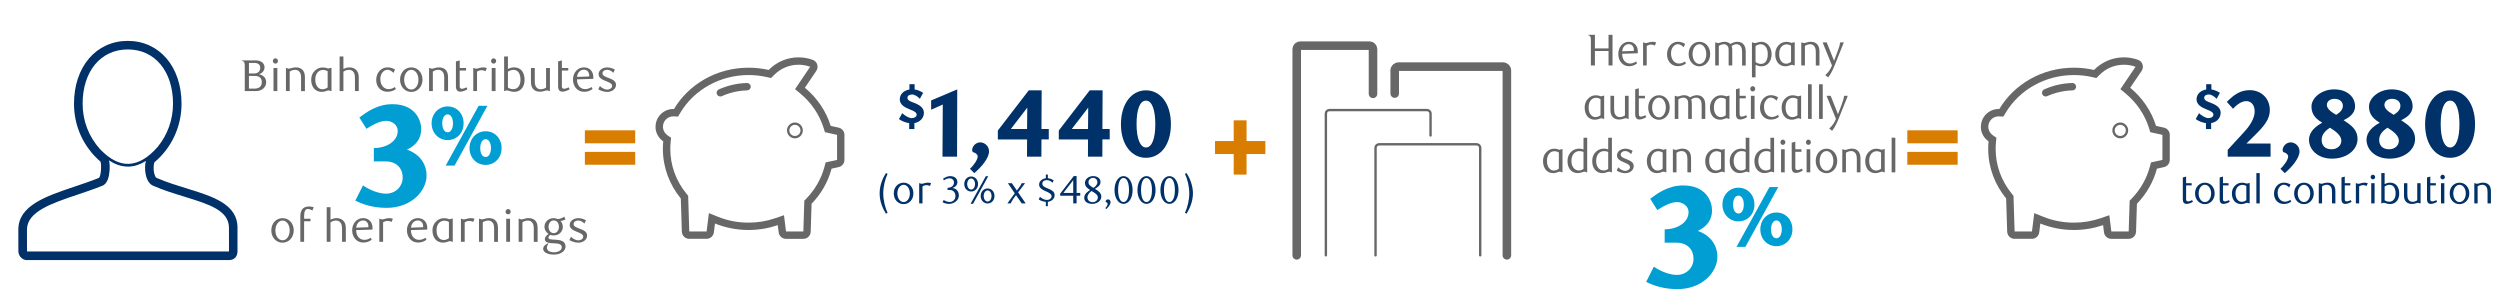 <?xml version="1.0" encoding="UTF-8"?>
<svg id="Layer_1" data-name="Layer 1" xmlns="http://www.w3.org/2000/svg" viewBox="0 0 1460 175">
  <defs>
    <style>
      .cls-1 {
        stroke-width: 5px;
      }

      .cls-1, .cls-2 {
        fill: none;
        stroke: #676767;
        stroke-linecap: round;
        stroke-linejoin: round;
      }

      .cls-3 {
        fill: #003168;
      }

      .cls-4 {
        fill: #009ed3;
      }

      .cls-2 {
        stroke-width: 1.4px;
      }

      .cls-5 {
        fill: #676767;
      }

      .cls-6 {
        fill: #d87d00;
      }
    </style>
  </defs>
  <path class="cls-6" d="M341.56,83.69v-7.58h29.4v7.58h-29.4ZM341.56,96.21v-7.51h29.4v7.51h-29.4Z"/>
  <path class="cls-6" d="M1113.87,83.69v-7.58h29.4v7.58h-29.4ZM1113.87,96.21v-7.51h29.4v7.51h-29.4Z"/>
  <path class="cls-6" d="M727.99,89.95v12.02h-7.51v-12.02h-10.91v-7.58h10.91v-12.09h7.51v12.09h10.98v7.58h-10.98Z"/>
  <g>
    <path class="cls-5" d="M149.42,35.28c3.51,0,5.07,2,5.07,4,0,1.74-1.17,3.51-3.25,4.06,2.55.62,4.21,2.08,4.21,4.73,0,1.27-.55,2.57-1.56,3.54-1.01.96-2.6,1.59-4.34,1.59h-6.6v-14.33c0-1.17,0-2.11-.47-2.7-.23-.34-.73-.62-1.17-.65v-.23h8.11ZM148.64,42.9c1.85,0,3.33-1.17,3.33-3.35,0-1.87-1.35-2.81-3.51-2.81h-3.07v6.16h3.25ZM148.69,51.74c2.76,0,4.21-1.4,4.21-3.9,0-2.24-1.59-3.48-3.8-3.48h-3.72v7.38h3.3Z"/>
    <path class="cls-5" d="M160.83,37.15c-.83,0-1.48-.7-1.48-1.53s.65-1.56,1.48-1.56,1.51.7,1.51,1.56-.65,1.53-1.51,1.53ZM161.97,53.2h-2.24v-13.49h2.24v13.49Z"/>
    <path class="cls-5" d="M175.83,53.2v-7.54c0-1.48-.18-2.57-.65-3.33-.6-1.04-1.64-1.56-2.78-1.56-1.3,0-2.29.44-3.2,1.01v11.41h-2.21v-13.49h.34c.62.29.96.39,1.38.39,1.14,0,2.08-.75,4-.75,2.08,0,3.54.7,4.42,2,.7,1.07.94,2.34.94,3.93v7.93h-2.24Z"/>
    <path class="cls-5" d="M193.59,53.2h-.36c-.44-.26-.83-.39-1.27-.39-1.07,0-2.08.86-3.98.86-2.08,0-3.69-.83-4.73-2.13-1.01-1.3-1.51-3.04-1.51-4.89,0-2.78,1.17-4.68,2.83-5.95,1.14-.88,2.52-1.3,3.9-1.3,1.25,0,2.5.34,3.2.6l1.92-.44v13.65ZM188.7,40.84c-2.37,0-4.58,1.79-4.58,5.62,0,2.21.62,3.87,1.87,4.86.62.52,1.46.81,2.37.81,1.33,0,2.52-.7,2.99-1.09v-9.44c-.62-.39-1.61-.75-2.65-.75Z"/>
    <path class="cls-5" d="M207.29,53.2v-7.54c0-1.48-.21-2.57-.65-3.33-.62-1.04-1.64-1.56-2.81-1.56-1.27,0-2.31.44-3.28,1.09v11.34h-2.21v-20.23h2.21v7.28c.91-.42,2.16-.91,3.61-.91,1.98,0,3.56.86,4.47,2.26.62.99.88,2.26.88,3.74v7.85h-2.24Z"/>
    <path class="cls-5" d="M226.25,53.59c-3.8,0-6.55-2.78-6.55-6.89s2.81-7.36,6.55-7.36c1.77,0,3.09.47,4.45,1.25l-.91,1.98c-.68-.78-2.03-1.82-3.56-1.82-2.05,0-4.11,2.18-4.11,5.28,0,3.87,2.24,6.03,4.81,6.03.96,0,2.26-.26,3.69-1.22l.6,1.14c-1.04.75-2.47,1.61-4.97,1.61Z"/>
    <path class="cls-5" d="M240.21,53.69c-3.67,0-6.58-2.96-6.58-7.18s2.91-7.15,6.58-7.15,6.53,2.99,6.53,7.15-2.91,7.18-6.53,7.18ZM240.21,40.77c-2.39,0-4.19,2.52-4.19,5.75s1.74,5.77,4.19,5.77,4.16-2.57,4.16-5.77-1.79-5.75-4.16-5.75Z"/>
    <path class="cls-5" d="M259.42,53.2v-7.54c0-1.48-.18-2.57-.65-3.33-.6-1.04-1.64-1.56-2.78-1.56-1.3,0-2.29.44-3.2,1.01v11.41h-2.21v-13.49h.34c.62.29.96.39,1.38.39,1.14,0,2.08-.75,4-.75,2.08,0,3.54.7,4.42,2,.7,1.07.94,2.34.94,3.93v7.93h-2.24Z"/>
    <path class="cls-5" d="M268.83,53.53c-.75,0-1.46-.23-1.92-.78-.42-.49-.65-1.25-.65-2.26v-14.61l2.21-.6v4.42h3.72v1.48h-3.72v9.31c0,.99.52,1.35,1.3,1.35.83,0,2.13-.57,2.7-.83l.52,1.12c-1.09.7-2.81,1.4-4.16,1.4Z"/>
    <path class="cls-5" d="M283.55,41.55c-.86-.39-1.61-.57-2.31-.57-.88,0-1.69.26-2.65.81v11.41h-2.21v-13.49h.34c.52.29.96.39,1.38.39,1.07,0,2.26-.75,4.03-.75.65,0,1.35.1,2.18.36l-.75,1.85Z"/>
    <path class="cls-5" d="M288.25,37.15c-.83,0-1.48-.7-1.48-1.53s.65-1.56,1.48-1.56,1.51.7,1.51,1.56-.65,1.53-1.51,1.53ZM289.4,53.2h-2.24v-13.49h2.24v13.49Z"/>
    <path class="cls-5" d="M296.63,40.27c1.09-.55,2.44-.94,3.59-.94,2.05,0,3.72.78,4.78,2.31,1.04,1.51,1.35,3.3,1.35,4.97,0,1.85-.39,3.3-1.3,4.63-.99,1.43-2.6,2.39-4.84,2.39-2,0-3.09-.83-4.21-.83-.42,0-.81.1-1.25.39h-.34v-20.23h2.21v7.31ZM299.59,52.08c1.38,0,2.37-.49,3.07-1.3.94-1.09,1.3-2.55,1.3-4.16,0-3.77-1.51-5.82-4.11-5.82-1.14,0-2.29.49-3.22,1.04v9.28c.49.39,1.72.96,2.96.96Z"/>
    <path class="cls-5" d="M321.15,53.2h-.34c-.62-.29-.96-.39-1.38-.39-1.14,0-2.08.75-4,.75-2.08,0-3.54-.7-4.42-2-.73-1.07-.94-2.34-.94-3.93v-7.93h2.24v7.54c0,1.48.18,2.57.65,3.33.6,1.04,1.64,1.56,2.78,1.56,1.3,0,2.29-.44,3.17-1.01v-11.41h2.24v13.49Z"/>
    <path class="cls-5" d="M328.5,53.53c-.75,0-1.46-.23-1.92-.78-.42-.49-.65-1.25-.65-2.26v-14.61l2.21-.6v4.42h3.72v1.48h-3.72v9.31c0,.99.52,1.35,1.3,1.35.83,0,2.13-.57,2.7-.83l.52,1.12c-1.09.7-2.81,1.4-4.16,1.4Z"/>
    <path class="cls-5" d="M336.95,46.33c0,3.54,2.05,5.72,4.84,5.72,1.2,0,2.47-.44,3.67-1.22l.6,1.14c-1.69,1.27-3.3,1.64-4.99,1.64-3.77,0-6.45-3.07-6.45-7.12s2.73-7.15,6.4-7.15c2.91,0,5.49,1.95,5.49,5.77,0,.26-.03.68-.05.94l-9.49.29ZM344.1,44.09c0-2.18-1.43-3.38-3.02-3.38-2.18,0-3.87,1.61-4.08,4.21l7.07-.26c.03-.21.03-.39.03-.57Z"/>
    <path class="cls-5" d="M358.17,42.56c-.88-.96-2.13-1.82-3.64-1.82s-2.68.91-2.68,2.08c0,1.38,1.64,2,3.43,2.65,2.11.83,4.47,1.69,4.47,4.03,0,2.63-2.52,4.19-5.17,4.19-1.82,0-3.9-.73-5.17-1.53l.91-1.92c.99.96,2.65,2.08,4.26,2.08s2.91-.96,2.91-2.13c0-1.4-1.74-2.08-3.59-2.81-2.08-.83-4.32-1.85-4.32-4.06,0-2.47,2.52-3.95,5.12-3.95,1.66,0,3.22.62,4.39,1.25l-.94,1.95Z"/>
    <path class="cls-4" d="M249.11,102.54c0,8.79-8.71,18.85-23.34,18.85-7.78,0-13.7-1.94-18.26-4.23l4.48-8.88c3.97,2.79,9.3,4.82,13.44,4.82,5.5,0,9.72-4.14,9.72-9.39,0-6-4.14-9.47-9.98-9.47h-6.85v-7.78c7.27,0,13.95-3.89,13.95-10.06,0-3.55-3.47-5.83-6.68-5.83-2.71,0-6.09,1.1-11.58,4.65l-4.14-6.6c4.31-3.21,10.48-7.78,19.28-7.78,13.44,0,16.83,9.47,16.83,14.54,0,5.66-3.13,9.55-8.29,12.01,6.26,2.11,11.41,7.36,11.41,15.13Z"/>
    <path class="cls-4" d="M261.43,81.82c-5.23,0-9.37-4.14-9.37-9.81s4.14-9.86,9.37-9.86,9.32,4.09,9.32,9.86-4.14,9.81-9.32,9.81ZM261.43,66.79c-1.82,0-3.16,2.02-3.16,5.23s1.33,5.23,3.16,5.23,3.11-2.02,3.11-5.23-1.33-5.23-3.11-5.23ZM265.47,96.71h-5.18l19.23-34.91h5.13l-19.18,34.91ZM283.62,96.32c-5.27,0-9.42-4.09-9.42-9.81s4.14-9.86,9.42-9.86,9.32,4.14,9.32,9.86-4.14,9.81-9.32,9.81ZM283.62,81.28c-1.82,0-3.16,2.02-3.16,5.23s1.28,5.18,3.16,5.18c1.77,0,3.11-2.02,3.11-5.18s-1.33-5.23-3.11-5.23Z"/>
    <path class="cls-5" d="M165.02,141.72c-3.67,0-6.58-2.96-6.58-7.18s2.91-7.15,6.58-7.15,6.53,2.99,6.53,7.15-2.91,7.18-6.53,7.18ZM165.02,128.8c-2.39,0-4.19,2.52-4.19,5.75s1.74,5.77,4.19,5.77,4.16-2.57,4.16-5.77-1.79-5.75-4.16-5.75Z"/>
    <path class="cls-5" d="M182.49,122.9c-1.07-.55-1.95-.86-2.68-.86-1.46,0-2.21,1.25-2.21,4.34v1.35h3.72v1.48h-3.72v12.01h-2.21v-14.48c0-1.59.13-2.83.73-3.9.96-1.72,2.6-2.26,4.34-2.26.94,0,1.98.18,2.73.42l-.7,1.9Z"/>
    <path class="cls-5" d="M199.75,141.23v-7.54c0-1.48-.21-2.57-.65-3.33-.62-1.04-1.64-1.56-2.81-1.56-1.27,0-2.31.44-3.28,1.09v11.34h-2.21v-20.23h2.21v7.28c.91-.42,2.16-.91,3.61-.91,1.98,0,3.56.86,4.47,2.26.62.99.88,2.26.88,3.74v7.85h-2.24Z"/>
    <path class="cls-5" d="M207.99,134.36c0,3.54,2.05,5.72,4.84,5.72,1.2,0,2.47-.44,3.67-1.22l.6,1.14c-1.69,1.27-3.3,1.64-4.99,1.64-3.77,0-6.45-3.07-6.45-7.12s2.73-7.15,6.4-7.15c2.91,0,5.49,1.95,5.49,5.77,0,.26-.03.68-.05.94l-9.49.29ZM215.14,132.13c0-2.18-1.43-3.38-3.02-3.38-2.18,0-3.87,1.61-4.08,4.21l7.07-.26c.03-.21.03-.39.03-.57Z"/>
    <path class="cls-5" d="M228.69,129.58c-.86-.39-1.61-.57-2.31-.57-.88,0-1.69.26-2.65.81v11.41h-2.21v-13.49h.34c.52.29.96.39,1.38.39,1.07,0,2.26-.75,4.03-.75.65,0,1.35.1,2.18.36l-.75,1.85Z"/>
    <path class="cls-5" d="M239.97,134.36c0,3.54,2.05,5.72,4.84,5.72,1.2,0,2.47-.44,3.67-1.22l.6,1.14c-1.69,1.27-3.3,1.64-4.99,1.64-3.77,0-6.45-3.07-6.45-7.12s2.73-7.15,6.4-7.15c2.91,0,5.49,1.95,5.49,5.77,0,.26-.03.68-.05.94l-9.49.29ZM247.12,132.13c0-2.18-1.43-3.38-3.02-3.38-2.18,0-3.87,1.61-4.08,4.21l7.07-.26c.03-.21.03-.39.03-.57Z"/>
    <path class="cls-5" d="M264.41,141.23h-.36c-.44-.26-.83-.39-1.27-.39-1.07,0-2.08.86-3.98.86-2.08,0-3.69-.83-4.73-2.13-1.01-1.3-1.51-3.04-1.51-4.89,0-2.78,1.17-4.68,2.83-5.95,1.14-.88,2.52-1.3,3.9-1.3,1.25,0,2.5.34,3.2.6l1.92-.44v13.65ZM259.52,128.88c-2.37,0-4.58,1.79-4.58,5.62,0,2.21.62,3.87,1.87,4.86.62.52,1.46.81,2.37.81,1.33,0,2.52-.7,2.99-1.09v-9.44c-.62-.39-1.61-.75-2.65-.75Z"/>
    <path class="cls-5" d="M276.35,129.58c-.86-.39-1.61-.57-2.31-.57-.88,0-1.69.26-2.65.81v11.41h-2.21v-13.49h.34c.52.29.96.39,1.38.39,1.07,0,2.26-.75,4.03-.75.65,0,1.35.1,2.18.36l-.75,1.85Z"/>
    <path class="cls-5" d="M288.57,141.23v-7.54c0-1.48-.18-2.57-.65-3.33-.6-1.04-1.64-1.56-2.78-1.56-1.3,0-2.29.44-3.2,1.01v11.41h-2.21v-13.49h.34c.62.29.96.39,1.38.39,1.14,0,2.08-.75,4-.75,2.08,0,3.54.7,4.42,2,.7,1.07.94,2.34.94,3.93v7.93h-2.24Z"/>
    <path class="cls-5" d="M296.73,125.18c-.83,0-1.48-.7-1.48-1.53s.65-1.56,1.48-1.56,1.51.7,1.51,1.56-.65,1.53-1.51,1.53ZM297.87,141.23h-2.24v-13.49h2.24v13.49Z"/>
    <path class="cls-5" d="M311.73,141.23v-7.54c0-1.48-.18-2.57-.65-3.33-.6-1.04-1.64-1.56-2.78-1.56-1.3,0-2.29.44-3.2,1.01v11.41h-2.21v-13.49h.34c.62.29.96.39,1.38.39,1.14,0,2.08-.75,4-.75,2.08,0,3.54.7,4.42,2,.7,1.07.94,2.34.94,3.93v7.93h-2.24Z"/>
    <path class="cls-5" d="M327.31,129.01c.62.62,1.38,1.82,1.38,3.46,0,2.78-2.24,5.04-5.36,5.04-.94,0-1.61-.26-1.95-.34-.78.55-1.09,1.07-1.09,1.53,0,.52.29.81.83.99.81.23,2.11.23,3.51.31,2.7.16,5.64.75,5.64,3.95,0,1.04-.47,2.11-1.38,2.94-1.35,1.22-3.3,1.79-5.28,1.79-4.11,0-6.4-1.51-6.4-3.38,0-1.22.99-2.44,2.78-3.22h.34c-.62.94-.94,1.79-.94,2.55,0,1.61,1.43,2.7,4.24,2.7,2.05,0,4.45-.99,4.45-2.91s-1.95-2.21-4.13-2.31c-1.61-.08-3.33-.08-4.52-.62-.86-.39-1.25-1.07-1.25-1.77,0-1.07.62-2,2.16-3.09-1.38-.99-2.37-2.39-2.37-4.16,0-2.81,2.24-5.07,5.36-5.07.75,0,1.66.18,2.37.55,1.77-.13,3.35-.99,3.82-1.46l.68,1.66c-.68.44-1.98.81-2.89.86ZM323.38,128.72c-1.85,0-3.04,1.72-3.04,3.72s1.2,3.72,3.04,3.72,3.04-1.69,3.04-3.72-1.17-3.72-3.04-3.72Z"/>
    <path class="cls-5" d="M341.29,130.59c-.88-.96-2.13-1.82-3.64-1.82s-2.68.91-2.68,2.08c0,1.38,1.64,2,3.43,2.65,2.11.83,4.47,1.69,4.47,4.03,0,2.63-2.52,4.19-5.17,4.19-1.82,0-3.9-.73-5.17-1.53l.91-1.92c.99.96,2.65,2.08,4.26,2.08s2.91-.96,2.91-2.13c0-1.4-1.74-2.08-3.59-2.81-2.08-.83-4.32-1.85-4.32-4.06,0-2.47,2.52-3.95,5.12-3.95,1.66,0,3.22.62,4.39,1.25l-.94,1.95Z"/>
  </g>
  <g>
    <path class="cls-5" d="M941.71,38.25h-2.32v-8.45h-7.96v8.45h-2.35v-14.33c0-1.17,0-2.11-.45-2.7-.22-.34-.7-.62-1.12-.65v-.23h3.92v7.93h7.96v-7.93h2.32v17.91Z"/>
    <path class="cls-5" d="M947.33,31.39c0,3.54,1.97,5.72,4.64,5.72,1.15,0,2.37-.44,3.52-1.22l.57,1.14c-1.62,1.27-3.17,1.64-4.79,1.64-3.62,0-6.19-3.07-6.19-7.12s2.62-7.15,6.14-7.15c2.8,0,5.27,1.95,5.27,5.77,0,.26-.03.68-.05.94l-9.11.29ZM954.19,29.15c0-2.18-1.37-3.38-2.9-3.38-2.1,0-3.72,1.61-3.92,4.21l6.79-.26c.03-.21.03-.39.03-.57Z"/>
    <path class="cls-5" d="M966.45,26.6c-.82-.39-1.55-.57-2.22-.57-.85,0-1.62.26-2.55.81v11.41h-2.12v-13.49h.32c.5.29.92.39,1.32.39,1.02,0,2.17-.75,3.87-.75.62,0,1.3.1,2.1.36l-.72,1.85Z"/>
    <path class="cls-5" d="M979.83,38.64c-3.64,0-6.29-2.78-6.29-6.89s2.7-7.36,6.29-7.36c1.7,0,2.97.47,4.27,1.25l-.87,1.98c-.65-.78-1.95-1.82-3.42-1.82-1.97,0-3.94,2.18-3.94,5.28,0,3.87,2.15,6.03,4.62,6.03.92,0,2.17-.26,3.54-1.22l.57,1.14c-1,.75-2.37,1.61-4.77,1.61Z"/>
    <path class="cls-5" d="M992.48,38.75c-3.52,0-6.32-2.96-6.32-7.18s2.79-7.15,6.32-7.15,6.27,2.99,6.27,7.15-2.8,7.18-6.27,7.18ZM992.48,25.82c-2.3,0-4.02,2.52-4.02,5.75s1.67,5.77,4.02,5.77,3.99-2.57,3.99-5.77-1.72-5.75-3.99-5.75Z"/>
    <path class="cls-5" d="M1017.39,38.25v-7.49c0-1.48-.15-2.57-.55-3.33-.55-1.04-1.62-1.61-2.62-1.61-1.05,0-2,.39-2.95,1.09.37.94.37,1.95.37,3.43v7.9h-2.12v-8.68c0-.91-.02-1.64-.3-2.18-.52-1.04-1.42-1.56-2.42-1.56-1.27,0-2.3.55-3.02,1.01v11.41h-2.1v-13.49h.32c.6.29.95.39,1.35.39,1.1,0,1.97-.75,3.82-.75,1.75,0,2.85.78,3.37,1.3,1.35-.83,2.75-1.3,4.12-1.3,1.65,0,3.17.65,4.09,2.26.55.96.75,2.24.75,3.72v7.88h-2.12Z"/>
    <path class="cls-5" d="M1023.46,24.76c.6.29,1.07.39,1.47.39,1.1,0,1.85-.75,3.69-.75s3.4.91,4.39,2.24c1.05,1.38,1.62,3.2,1.62,5.04,0,3.56-2,7.07-5.99,7.07-1.15,0-2.27-.36-3.39-.91v7.33h-2.12v-20.41h.32ZM1025.25,36.25c.75.52,1.85,1.07,3.14,1.07,2.5,0,3.99-2.05,3.99-5.82,0-3.07-1.45-5.67-4.19-5.67-1.3,0-2.47.7-2.95,1.09v9.33Z"/>
    <path class="cls-5" d="M1048.12,38.25h-.35c-.42-.26-.8-.39-1.22-.39-1.02,0-2,.86-3.82.86-2,0-3.54-.83-4.54-2.13-.97-1.3-1.45-3.04-1.45-4.89,0-2.78,1.12-4.68,2.72-5.95,1.1-.88,2.42-1.3,3.74-1.3,1.2,0,2.4.34,3.07.6l1.85-.44v13.65ZM1043.42,25.9c-2.27,0-4.39,1.79-4.39,5.62,0,2.21.6,3.87,1.8,4.86.6.52,1.4.81,2.27.81,1.27,0,2.42-.7,2.87-1.09v-9.44c-.6-.39-1.55-.75-2.55-.75Z"/>
    <path class="cls-5" d="M1060.42,38.25v-7.54c0-1.48-.17-2.57-.62-3.33-.57-1.04-1.57-1.56-2.67-1.56-1.25,0-2.2.44-3.07,1.01v11.41h-2.12v-13.49h.32c.6.29.92.39,1.32.39,1.1,0,2-.75,3.84-.75,2,0,3.4.7,4.24,2,.67,1.07.9,2.34.9,3.93v7.93h-2.15Z"/>
    <path class="cls-5" d="M1071.4,38.25c-.77,1.9-1.9,4.58-3.74,6.94l-1.72-1.3c2.25-2.03,3.12-3.69,3.94-5.64l-5.47-13.49h2.4l4.27,10.76,2.22-5.88c.95-2.55,1.2-3.72,1.35-4.89h2.15l-5.39,13.49Z"/>
    <path class="cls-5" d="M936.83,69.45h-.35c-.42-.26-.8-.39-1.22-.39-1.02,0-2,.86-3.82.86-2,0-3.54-.83-4.54-2.13-.97-1.3-1.45-3.04-1.45-4.89,0-2.78,1.12-4.68,2.72-5.95,1.1-.88,2.42-1.3,3.74-1.3,1.2,0,2.4.34,3.07.6l1.85-.44v13.65ZM932.14,57.1c-2.27,0-4.39,1.79-4.39,5.62,0,2.21.6,3.87,1.8,4.86.6.52,1.4.81,2.27.81,1.27,0,2.42-.7,2.87-1.09v-9.44c-.6-.39-1.55-.75-2.55-.75Z"/>
    <path class="cls-5" d="M951.11,69.45h-.32c-.6-.29-.92-.39-1.32-.39-1.1,0-2,.75-3.84.75-2,0-3.4-.7-4.24-2-.7-1.07-.9-2.34-.9-3.93v-7.93h2.15v7.54c0,1.48.17,2.57.62,3.33.57,1.04,1.57,1.56,2.67,1.56,1.25,0,2.2-.44,3.05-1.01v-11.41h2.15v13.49Z"/>
    <path class="cls-5" d="M957.42,69.79c-.72,0-1.4-.23-1.85-.78-.4-.49-.62-1.25-.62-2.26v-14.61l2.12-.6v4.42h3.57v1.48h-3.57v9.31c0,.99.5,1.35,1.25,1.35.8,0,2.05-.57,2.6-.83l.5,1.12c-1.05.7-2.7,1.4-3.99,1.4Z"/>
    <path class="cls-5" d="M968.86,69.95c-3.52,0-6.32-2.96-6.32-7.18s2.79-7.15,6.32-7.15,6.27,2.99,6.27,7.15-2.8,7.18-6.27,7.18ZM968.86,57.02c-2.3,0-4.02,2.52-4.02,5.75s1.67,5.77,4.02,5.77,3.99-2.57,3.99-5.77-1.72-5.75-3.99-5.75Z"/>
    <path class="cls-5" d="M993.77,69.45v-7.49c0-1.48-.15-2.57-.55-3.33-.55-1.04-1.62-1.61-2.62-1.61-1.05,0-2,.39-2.95,1.09.37.94.37,1.95.37,3.43v7.9h-2.12v-8.68c0-.91-.02-1.64-.3-2.18-.52-1.04-1.42-1.56-2.42-1.56-1.27,0-2.3.55-3.02,1.01v11.41h-2.1v-13.49h.32c.6.29.95.39,1.35.39,1.1,0,1.97-.75,3.82-.75,1.75,0,2.85.78,3.37,1.3,1.35-.83,2.75-1.3,4.12-1.3,1.65,0,3.17.65,4.09,2.26.55.96.75,2.24.75,3.72v7.88h-2.12Z"/>
    <path class="cls-5" d="M1009.99,69.45h-.35c-.42-.26-.8-.39-1.22-.39-1.02,0-2,.86-3.82.86-2,0-3.54-.83-4.54-2.13-.97-1.3-1.45-3.04-1.45-4.89,0-2.78,1.12-4.68,2.72-5.95,1.1-.88,2.42-1.3,3.74-1.3,1.2,0,2.4.34,3.07.6l1.85-.44v13.65ZM1005.3,57.1c-2.27,0-4.39,1.79-4.39,5.62,0,2.21.6,3.87,1.8,4.86.6.52,1.4.81,2.27.81,1.27,0,2.42-.7,2.87-1.09v-9.44c-.6-.39-1.55-.75-2.55-.75Z"/>
    <path class="cls-5" d="M1016.28,69.79c-.72,0-1.4-.23-1.85-.78-.4-.49-.62-1.25-.62-2.26v-14.61l2.12-.6v4.42h3.57v1.48h-3.57v9.31c0,.99.5,1.35,1.25,1.35.8,0,2.05-.57,2.6-.83l.5,1.12c-1.05.7-2.7,1.4-3.99,1.4Z"/>
    <path class="cls-5" d="M1023.57,53.41c-.8,0-1.42-.7-1.42-1.53s.62-1.56,1.42-1.56,1.45.7,1.45,1.56-.62,1.53-1.45,1.53ZM1024.67,69.45h-2.15v-13.49h2.15v13.49Z"/>
    <path class="cls-5" d="M1034.13,69.84c-3.64,0-6.29-2.78-6.29-6.89s2.7-7.36,6.29-7.36c1.7,0,2.97.47,4.27,1.25l-.87,1.98c-.65-.78-1.95-1.82-3.42-1.82-1.97,0-3.94,2.18-3.94,5.28,0,3.87,2.15,6.03,4.62,6.03.92,0,2.17-.26,3.54-1.22l.57,1.14c-1,.75-2.37,1.61-4.77,1.61Z"/>
    <path class="cls-5" d="M1051.85,69.45h-.35c-.42-.26-.8-.39-1.22-.39-1.02,0-2,.86-3.82.86-2,0-3.54-.83-4.54-2.13-.97-1.3-1.45-3.04-1.45-4.89,0-2.78,1.12-4.68,2.72-5.95,1.1-.88,2.42-1.3,3.74-1.3,1.2,0,2.4.34,3.07.6l1.85-.44v13.65ZM1047.16,57.1c-2.27,0-4.39,1.79-4.39,5.62,0,2.21.6,3.87,1.8,4.86.6.52,1.4.81,2.27.81,1.27,0,2.42-.7,2.87-1.09v-9.44c-.6-.39-1.55-.75-2.55-.75Z"/>
    <path class="cls-5" d="M1058.04,69.45h-2.15v-20.23h2.15v20.23Z"/>
    <path class="cls-5" d="M1064.48,69.45h-2.15v-20.23h2.15v20.23Z"/>
    <path class="cls-5" d="M1073.71,69.45c-.77,1.9-1.9,4.58-3.74,6.94l-1.72-1.3c2.25-2.03,3.12-3.69,3.94-5.64l-5.47-13.49h2.4l4.27,10.76,2.22-5.88c.95-2.55,1.2-3.72,1.35-4.89h2.15l-5.39,13.49Z"/>
    <path class="cls-5" d="M912.51,100.65h-.35c-.42-.26-.8-.39-1.22-.39-1.02,0-2,.86-3.82.86-2,0-3.54-.83-4.54-2.13-.97-1.3-1.45-3.04-1.45-4.89,0-2.78,1.12-4.68,2.72-5.95,1.1-.88,2.42-1.3,3.74-1.3,1.2,0,2.4.34,3.07.6l1.85-.44v13.65ZM907.82,88.3c-2.27,0-4.39,1.79-4.39,5.62,0,2.21.6,3.87,1.8,4.86.6.52,1.4.81,2.27.81,1.27,0,2.42-.7,2.87-1.09v-9.44c-.6-.39-1.55-.75-2.55-.75Z"/>
    <path class="cls-5" d="M926.91,100.65h-.35c-.42-.29-.8-.39-1.17-.39-1.07,0-2.07.83-3.99.83-2.15,0-3.74-.96-4.72-2.39-.87-1.33-1.25-2.78-1.25-4.6,0-2.76,1.1-4.68,2.72-5.95,1.12-.88,2.6-1.35,3.97-1.35,1.25,0,2.1.29,2.65.49v-6.86h2.15v20.23ZM924.76,88.72c-.77-.31-1.55-.49-2.32-.49-2.52,0-4.72,1.85-4.72,5.85,0,2.65,1.37,5.49,4.42,5.49,1.2,0,2.17-.57,2.62-.96v-9.88Z"/>
    <path class="cls-5" d="M941.34,100.65h-.35c-.42-.29-.8-.39-1.17-.39-1.07,0-2.07.83-3.99.83-2.15,0-3.74-.96-4.72-2.39-.87-1.33-1.25-2.78-1.25-4.6,0-2.76,1.1-4.68,2.72-5.95,1.12-.88,2.6-1.35,3.97-1.35,1.25,0,2.1.29,2.65.49v-6.86h2.15v20.23ZM939.19,88.72c-.77-.31-1.55-.49-2.32-.49-2.52,0-4.72,1.85-4.72,5.85,0,2.65,1.37,5.49,4.42,5.49,1.2,0,2.17-.57,2.62-.96v-9.88Z"/>
    <path class="cls-5" d="M952.57,90.02c-.85-.96-2.05-1.82-3.49-1.82s-2.57.91-2.57,2.08c0,1.38,1.57,2,3.29,2.65,2.02.83,4.29,1.69,4.29,4.03,0,2.63-2.42,4.19-4.97,4.19-1.75,0-3.75-.73-4.97-1.53l.87-1.92c.95.96,2.55,2.08,4.09,2.08s2.8-.96,2.8-2.13c0-1.4-1.67-2.08-3.45-2.81-2-.83-4.14-1.85-4.14-4.06,0-2.47,2.42-3.95,4.92-3.95,1.6,0,3.1.62,4.22,1.25l-.9,1.95Z"/>
    <path class="cls-5" d="M973.14,100.65h-.35c-.42-.26-.8-.39-1.22-.39-1.02,0-2,.86-3.82.86-2,0-3.54-.83-4.54-2.13-.97-1.3-1.45-3.04-1.45-4.89,0-2.78,1.12-4.68,2.72-5.95,1.1-.88,2.42-1.3,3.74-1.3,1.2,0,2.4.34,3.07.6l1.85-.44v13.65ZM968.44,88.3c-2.27,0-4.39,1.79-4.39,5.62,0,2.21.6,3.87,1.8,4.86.6.52,1.4.81,2.27.81,1.27,0,2.42-.7,2.87-1.09v-9.44c-.6-.39-1.55-.75-2.55-.75Z"/>
    <path class="cls-5" d="M985.44,100.65v-7.54c0-1.48-.17-2.57-.62-3.33-.57-1.04-1.57-1.56-2.67-1.56-1.25,0-2.2.44-3.07,1.01v11.41h-2.12v-13.49h.32c.6.29.92.39,1.32.39,1.1,0,2-.75,3.84-.75,2,0,3.39.7,4.24,2,.67,1.07.9,2.34.9,3.93v7.93h-2.15Z"/>
    <path class="cls-5" d="M1007.23,100.65h-.35c-.42-.26-.8-.39-1.22-.39-1.02,0-2,.86-3.82.86-2,0-3.54-.83-4.54-2.13-.97-1.3-1.45-3.04-1.45-4.89,0-2.78,1.12-4.68,2.72-5.95,1.1-.88,2.42-1.3,3.74-1.3,1.2,0,2.4.34,3.07.6l1.85-.44v13.65ZM1002.54,88.3c-2.27,0-4.39,1.79-4.39,5.62,0,2.21.6,3.87,1.8,4.86.6.52,1.4.81,2.27.81,1.27,0,2.42-.7,2.87-1.09v-9.44c-.6-.39-1.55-.75-2.55-.75Z"/>
    <path class="cls-5" d="M1021.63,100.65h-.35c-.42-.29-.8-.39-1.17-.39-1.07,0-2.07.83-3.99.83-2.15,0-3.74-.96-4.72-2.39-.87-1.33-1.25-2.78-1.25-4.6,0-2.76,1.1-4.68,2.72-5.95,1.12-.88,2.6-1.35,3.97-1.35,1.25,0,2.1.29,2.65.49v-6.86h2.15v20.23ZM1019.49,88.72c-.77-.31-1.55-.49-2.32-.49-2.52,0-4.72,1.85-4.72,5.85,0,2.65,1.37,5.49,4.42,5.49,1.2,0,2.17-.57,2.62-.96v-9.88Z"/>
    <path class="cls-5" d="M1036.06,100.65h-.35c-.42-.29-.8-.39-1.17-.39-1.07,0-2.07.83-3.99.83-2.15,0-3.74-.96-4.72-2.39-.87-1.33-1.25-2.78-1.25-4.6,0-2.76,1.1-4.68,2.72-5.95,1.12-.88,2.6-1.35,3.97-1.35,1.25,0,2.1.29,2.65.49v-6.86h2.15v20.23ZM1033.92,88.72c-.77-.31-1.55-.49-2.32-.49-2.52,0-4.72,1.85-4.72,5.85,0,2.65,1.37,5.49,4.42,5.49,1.2,0,2.17-.57,2.62-.96v-9.88Z"/>
    <path class="cls-5" d="M1041.18,84.61c-.8,0-1.42-.7-1.42-1.53s.62-1.56,1.42-1.56,1.45.7,1.45,1.56-.62,1.53-1.45,1.53ZM1042.28,100.65h-2.15v-13.49h2.15v13.49Z"/>
    <path class="cls-5" d="M1048.82,100.99c-.72,0-1.4-.23-1.85-.78-.4-.49-.62-1.25-.62-2.26v-14.61l2.12-.6v4.42h3.57v1.48h-3.57v9.31c0,.99.5,1.35,1.25,1.35.8,0,2.05-.57,2.6-.83l.5,1.12c-1.05.7-2.7,1.4-3.99,1.4Z"/>
    <path class="cls-5" d="M1056.1,84.61c-.8,0-1.42-.7-1.42-1.53s.62-1.56,1.42-1.56,1.45.7,1.45,1.56-.62,1.53-1.45,1.53ZM1057.2,100.65h-2.15v-13.49h2.15v13.49Z"/>
    <path class="cls-5" d="M1066.69,101.15c-3.52,0-6.32-2.96-6.32-7.18s2.8-7.15,6.32-7.15,6.27,2.99,6.27,7.15-2.8,7.18-6.27,7.18ZM1066.69,88.22c-2.3,0-4.02,2.52-4.02,5.75s1.67,5.77,4.02,5.77,3.99-2.57,3.99-5.77-1.72-5.75-3.99-5.75Z"/>
    <path class="cls-5" d="M1084.38,100.65v-7.54c0-1.48-.17-2.57-.62-3.33-.57-1.04-1.57-1.56-2.67-1.56-1.25,0-2.2.44-3.07,1.01v11.41h-2.12v-13.49h.32c.6.29.92.39,1.32.39,1.1,0,2-.75,3.84-.75,2,0,3.39.7,4.24,2,.67,1.07.9,2.34.9,3.93v7.93h-2.15Z"/>
    <path class="cls-5" d="M1100.68,100.65h-.35c-.42-.26-.8-.39-1.22-.39-1.02,0-2,.86-3.82.86-2,0-3.54-.83-4.54-2.13-.97-1.3-1.45-3.04-1.45-4.89,0-2.78,1.12-4.68,2.72-5.95,1.1-.88,2.42-1.3,3.74-1.3,1.2,0,2.4.34,3.07.6l1.85-.44v13.65ZM1095.99,88.3c-2.27,0-4.39,1.79-4.39,5.62,0,2.21.6,3.87,1.8,4.86.6.52,1.4.81,2.27.81,1.27,0,2.42-.7,2.87-1.09v-9.44c-.6-.39-1.55-.75-2.55-.75Z"/>
    <path class="cls-5" d="M1106.87,100.65h-2.15v-20.23h2.15v20.23Z"/>
    <path class="cls-4" d="M1002.95,149.99c0,8.79-8.71,18.85-23.33,18.85-7.78,0-13.7-1.94-18.26-4.23l4.48-8.88c3.97,2.79,9.3,4.82,13.44,4.82,5.5,0,9.72-4.14,9.72-9.38,0-6-4.14-9.47-9.98-9.47h-6.85v-7.78c7.27,0,13.95-3.89,13.95-10.06,0-3.55-3.47-5.83-6.68-5.83-2.71,0-6.09,1.1-11.58,4.65l-4.14-6.6c4.31-3.21,10.48-7.78,19.28-7.78,13.44,0,16.83,9.47,16.83,14.54,0,5.66-3.13,9.55-8.29,12.01,6.26,2.11,11.41,7.36,11.41,15.13Z"/>
    <path class="cls-4" d="M1015.27,129.28c-5.23,0-9.37-4.14-9.37-9.81s4.14-9.86,9.37-9.86,9.32,4.09,9.32,9.86-4.14,9.81-9.32,9.81ZM1015.27,114.24c-1.82,0-3.16,2.02-3.16,5.23s1.33,5.23,3.16,5.23,3.11-2.02,3.11-5.23-1.33-5.23-3.11-5.23ZM1019.31,144.17h-5.18l19.23-34.91h5.13l-19.18,34.91ZM1037.45,143.77c-5.28,0-9.42-4.09-9.42-9.81s4.14-9.86,9.42-9.86,9.32,4.14,9.32,9.86-4.14,9.81-9.32,9.81ZM1037.45,128.74c-1.82,0-3.16,2.02-3.16,5.23s1.28,5.18,3.16,5.18c1.77,0,3.11-2.02,3.11-5.18s-1.33-5.23-3.11-5.23Z"/>
  </g>
  <g>
    <path class="cls-3" d="M537.19,57.72c-1.16-1.32-3.06-2.54-4.54-2.54-1.29,0-2.71.52-2.71,1.96,0,1.64,2.29,2.29,3.61,2.8,2.74,1.06,6.02,2.58,6.02,5.93s-2.67,5.54-5.57,6.02v3.48h-3.03v-3.45c-2-.29-4.32-1.16-5.99-2.38l1.93-3.45c1.29,1.26,3.74,2.9,5.54,2.9,1.71,0,2.87-.87,2.87-2.06,0-1.32-1.64-2.13-3.83-2.96-2.93-1.16-6.02-2.71-6.02-5.96s2.71-5.28,5.64-5.73v-3.09h3.03v3.06c1.84.23,3.61,1.1,4.99,1.96l-1.93,3.51Z"/>
    <path class="cls-3" d="M550.41,91.49l.17-30.45-6.8,3.04v-5.42l15.25-6.47-.11,39.29h-8.51Z"/>
    <path class="cls-3" d="M566.44,98.56c2.38-2.1,4.53-5.42,4.53-7.18,0-1.11-1.11-2.16-2.93-2.6l-.33-1.16c.22-2.65,2.43-4.48,4.81-4.48,2.21,0,5.08,1.93,5.08,5.25,0,3.98-4.53,9.28-8.62,12.71l-2.54-2.54Z"/>
    <path class="cls-3" d="M608.22,81.43c0,3.15-.05,6.96-.05,10.06h-8.4l.05-10.06h-17.08v-5.2l18.07-23.49h7.52l-.11,22.6h4.26v6.08h-4.26ZM599.93,62.86l-9.62,12.49h9.51l.11-12.49Z"/>
    <path class="cls-3" d="M643.81,81.43c0,3.15-.05,6.96-.05,10.06h-8.4l.05-10.06h-17.08v-5.2l18.07-23.49h7.52l-.11,22.6h4.26v6.08h-4.26ZM635.52,62.86l-9.62,12.49h9.51l.11-12.49Z"/>
    <path class="cls-3" d="M669.22,92.15c-8.23,0-14.59-7.46-14.59-19.56s6.25-19.84,14.59-19.84,14.59,7.52,14.59,19.79-6.25,19.62-14.59,19.62ZM669.28,58.77c-3.65,0-5.53,5.25-5.53,13.71s2.1,13.65,5.53,13.65,5.42-5.25,5.42-13.54-1.88-13.82-5.42-13.82Z"/>
    <path class="cls-3" d="M517.39,124.78c-1.59-2.57-3.69-6.76-3.69-11.85s2.09-9.37,3.69-11.83l.96.43c-1.46,3.03-2.53,7.46-2.53,11.4s1.09,8.33,2.53,11.4l-.96.46Z"/>
    <path class="cls-3" d="M527.72,119.22c-3.21,0-5.76-2.59-5.76-6.28s2.55-6.26,5.76-6.26,5.71,2.62,5.71,6.26-2.55,6.28-5.71,6.28ZM527.72,107.92c-2.09,0-3.66,2.21-3.66,5.03s1.52,5.05,3.66,5.05,3.64-2.25,3.64-5.05-1.57-5.03-3.64-5.03Z"/>
    <path class="cls-3" d="M543.08,108.6c-.75-.34-1.41-.5-2.02-.5-.77,0-1.48.23-2.32.71v9.99h-1.93v-11.81h.3c.46.25.84.34,1.21.34.93,0,1.98-.66,3.53-.66.57,0,1.18.09,1.91.32l-.66,1.62Z"/>
    <path class="cls-3" d="M559.99,114.13c0,2.78-2.75,4.94-5.76,4.94-1.14,0-2.37-.2-3.78-.98l.68-1.3c1.11.77,2.3,1.16,3.55,1.16,1.71,0,3.3-1.37,3.3-3.41,0-2.37-1.48-3.59-3.39-3.59h-1.21v-1.27c2.18-.07,3.73-1.14,3.73-3.16,0-1.39-1.14-2.37-2.53-2.37-1.21,0-2.18.39-3.32,1.16l-.55-.86c1.34-.98,2.75-1.59,4.25-1.59,2.48,0,4.16,1.43,4.16,3.48,0,1.84-1.27,2.89-2.89,3.48,2.23.18,3.73,1.98,3.73,4.32Z"/>
    <path class="cls-3" d="M567.15,111.85c-2.23,0-4.03-1.82-4.03-4.39s1.8-4.39,4.03-4.39,4.03,1.82,4.03,4.39-1.82,4.39-4.03,4.39ZM567.15,104.23c-1.3,0-2.3,1.43-2.3,3.23s.96,3.23,2.3,3.23,2.27-1.43,2.27-3.23-.98-3.23-2.27-3.23ZM568.25,119.02h-1.43l8.9-16.11h1.41l-8.87,16.11ZM576.78,118.84c-2.25,0-4.05-1.82-4.05-4.39s1.8-4.39,4.05-4.39,4,1.84,4,4.39-1.8,4.39-4,4.39ZM576.78,111.22c-1.32,0-2.3,1.43-2.3,3.23s.96,3.23,2.3,3.23,2.28-1.43,2.28-3.23-.98-3.23-2.28-3.23Z"/>
    <path class="cls-3" d="M594.57,112.33l4.44,6.46h-2.32l-3.34-4.82c-1.68,2.12-2.71,3.8-3.07,4.82h-1.98l4.32-5.89-4-5.92h2.32l2.91,4.28c1.55-2,2.46-3.25,2.8-4.28h2l-4.07,5.35Z"/>
    <path class="cls-3" d="M614.64,106.78c-.61-.75-1.77-1.59-3.3-1.59s-2.62.73-2.62,2.05c0,1.41,1.21,2,3.18,2.82,1.93.77,4,1.71,4,3.84,0,2.28-1.89,3.71-3.96,3.98v2.53h-1.18v-2.53c-1.5-.11-3.14-.71-4.14-1.39l.73-1.57c.8.8,2.41,1.84,3.98,1.84,1.8,0,2.8-1.05,2.8-2.14s-.96-1.91-3.34-2.91c-1.82-.75-3.96-1.87-3.96-3.91s1.89-3.46,3.94-3.71v-2.18h1.18v2.16c1.25.09,2.48.64,3.41,1.18l-.73,1.52Z"/>
    <path class="cls-3" d="M628.73,114.31v4.48h-1.96v-4.48h-7.62v-1.23l7.92-10.24h1.66v9.83h2.14v1.64h-2.14ZM626.77,105.21l-5.76,7.46h5.76v-7.46Z"/>
    <path class="cls-3" d="M633.62,106.73c0-2.16,2.28-3.89,4.75-3.89s4.32,1.34,4.32,3.46c0,1.96-1.5,2.96-3.28,3.98l.46.27c1.57,1,3.3,2.09,3.3,4.32s-2.3,4.19-5.28,4.19c-2.53,0-4.71-1.18-4.71-3.55s2.21-3.69,3.46-4.57c-1.3-.82-3.03-1.84-3.03-4.21ZM635.08,115.24c0,1.48,1.02,2.82,3,2.82s3.07-1.34,3.07-2.82c0-.66-.32-1.27-.98-1.87-.89-.82-2.12-1.46-2.73-1.84-1.23.91-2.37,2.3-2.37,3.71ZM640.9,106.39c0-.55-.18-1.11-.55-1.59-.41-.55-1.14-.93-2-.93-.8,0-1.43.27-1.89.73-.55.5-.8,1.14-.8,1.91,0,1.43,1.32,2.25,2.53,2.98l.36.21c1.21-.66,2.34-1.93,2.34-3.3Z"/>
    <path class="cls-3" d="M645.5,121.5c.77-.68,1.34-1.68,1.34-2.39,0-.55-.41-1.02-1.14-1.18l-.07-.18c.09-.8.75-1.32,1.46-1.32s1.48.59,1.48,1.62c0,1.37-1.32,2.98-2.53,4.03l-.55-.57Z"/>
    <path class="cls-3" d="M656.13,119.07c-3,0-5.26-3.37-5.26-8.05s2.23-8.17,5.26-8.17,5.32,3.41,5.32,8.14-2.25,8.08-5.32,8.08ZM656.15,103.94c-2.12,0-3.18,3.03-3.18,7.03s1.11,7.03,3.18,7.03,3.19-3.05,3.19-6.98-1.07-7.08-3.19-7.08Z"/>
    <path class="cls-3" d="M669.53,119.07c-3,0-5.26-3.37-5.26-8.05s2.23-8.17,5.26-8.17,5.32,3.41,5.32,8.14-2.25,8.08-5.32,8.08ZM669.55,103.94c-2.12,0-3.18,3.03-3.18,7.03s1.11,7.03,3.18,7.03,3.19-3.05,3.19-6.98-1.07-7.08-3.19-7.08Z"/>
    <path class="cls-3" d="M682.93,119.07c-3,0-5.26-3.37-5.26-8.05s2.23-8.17,5.26-8.17,5.32,3.41,5.32,8.14-2.25,8.08-5.32,8.08ZM682.95,103.94c-2.12,0-3.18,3.03-3.18,7.03s1.11,7.03,3.18,7.03,3.19-3.05,3.19-6.98-1.07-7.08-3.19-7.08Z"/>
    <path class="cls-3" d="M692.01,124.32c1.43-3.07,2.53-7.46,2.53-11.4s-1.07-8.37-2.53-11.4l.96-.43c1.59,2.46,3.71,6.89,3.71,11.83s-2.12,9.28-3.71,11.85l-.96-.46Z"/>
  </g>
  <g>
    <path class="cls-3" d="M1294.5,57.72c-1.16-1.32-3.06-2.54-4.54-2.54-1.29,0-2.71.52-2.71,1.96,0,1.64,2.29,2.29,3.61,2.8,2.74,1.06,6.02,2.58,6.02,5.93s-2.67,5.54-5.57,6.02v3.48h-3.03v-3.45c-2-.29-4.32-1.16-5.99-2.38l1.93-3.45c1.29,1.26,3.74,2.9,5.54,2.9,1.71,0,2.87-.87,2.87-2.06,0-1.32-1.64-2.13-3.83-2.96-2.93-1.16-6.02-2.71-6.02-5.96s2.71-5.28,5.64-5.73v-3.09h3.03v3.06c1.84.23,3.61,1.1,4.99,1.96l-1.93,3.51Z"/>
    <path class="cls-3" d="M1300.98,91.49v-3.98l9.45-10.28c3.43-3.65,6.3-8.12,6.3-12.1s-2.16-6.08-4.86-6.08c-2.38,0-5.14,1.55-7.79,4.48l-3.59-4.03c4.09-4.2,7.9-6.85,13.32-6.85,6.41,0,11.77,4.48,11.77,11.72,0,5.25-3.43,9.34-8.35,14.2l-5.31,5.25h14.09v7.68h-25.04Z"/>
    <path class="cls-3" d="M1331.76,98.56c2.38-2.1,4.53-5.42,4.53-7.18,0-1.11-1.11-2.16-2.93-2.6l-.33-1.16c.22-2.65,2.43-4.48,4.81-4.48,2.21,0,5.08,1.93,5.08,5.25,0,3.98-4.53,9.28-8.62,12.71l-2.54-2.54Z"/>
    <path class="cls-3" d="M1376.8,81.21c0,6.3-6.25,11.44-14.92,11.44s-13.43-5.58-13.43-11c0-4.75,3.98-8.01,7.74-9.95-2.98-1.88-6.3-4.31-6.3-9.45s5.91-10.06,13.26-10.06c7.9,0,12.21,4.64,12.21,9.89,0,4.64-4.2,6.91-6.69,8.12,4.42,2.93,8.12,5.47,8.12,11ZM1355.85,81.7c0,3.15,1.82,5.47,5.8,5.47,3.48,0,5.69-2.32,5.69-4.97,0-2.43-1.99-4.81-6.69-7.63-2.38,1.66-4.81,3.7-4.81,7.13ZM1368.23,61.75c0-2.27-1.82-4.03-4.86-4.03-2.65,0-4.48,1.49-4.48,3.59,0,2.43,2.98,4.31,5.42,5.75,1.82-1.16,3.92-2.65,3.92-5.31Z"/>
    <path class="cls-3" d="M1410.4,81.21c0,6.3-6.25,11.44-14.92,11.44s-13.43-5.58-13.43-11c0-4.75,3.98-8.01,7.74-9.95-2.98-1.88-6.3-4.31-6.3-9.45s5.91-10.06,13.26-10.06c7.9,0,12.21,4.64,12.21,9.89,0,4.64-4.2,6.91-6.69,8.12,4.42,2.93,8.12,5.47,8.12,11ZM1389.45,81.7c0,3.15,1.82,5.47,5.8,5.47,3.48,0,5.69-2.32,5.69-4.97,0-2.43-1.99-4.81-6.69-7.63-2.38,1.66-4.81,3.7-4.81,7.13ZM1401.83,61.75c0-2.27-1.82-4.03-4.86-4.03-2.65,0-4.48,1.49-4.48,3.59,0,2.43,2.98,4.31,5.42,5.75,1.82-1.16,3.92-2.65,3.92-5.31Z"/>
    <path class="cls-3" d="M1430.84,92.15c-8.23,0-14.59-7.46-14.59-19.56s6.25-19.84,14.59-19.84,14.59,7.52,14.59,19.79-6.25,19.62-14.59,19.62ZM1430.9,58.77c-3.65,0-5.53,5.25-5.53,13.71s2.1,13.65,5.53,13.65,5.42-5.25,5.42-13.54-1.88-13.82-5.42-13.82Z"/>
    <path class="cls-3" d="M1277.01,119.09c-.66,0-1.27-.21-1.68-.68-.36-.43-.57-1.09-.57-1.98v-12.79l1.93-.52v3.87h3.25v1.3h-3.25v8.14c0,.86.45,1.18,1.14,1.18.73,0,1.87-.5,2.37-.73l.46.98c-.96.61-2.46,1.23-3.64,1.23Z"/>
    <path class="cls-3" d="M1287.66,119.22c-3.21,0-5.76-2.59-5.76-6.28s2.55-6.26,5.76-6.26,5.71,2.62,5.71,6.26-2.55,6.28-5.71,6.28ZM1287.66,107.92c-2.09,0-3.66,2.21-3.66,5.03s1.52,5.05,3.66,5.05,3.64-2.25,3.64-5.05-1.57-5.03-3.64-5.03Z"/>
    <path class="cls-3" d="M1298.54,119.09c-.66,0-1.27-.21-1.68-.68-.36-.43-.57-1.09-.57-1.98v-12.79l1.93-.52v3.87h3.25v1.3h-3.25v8.14c0,.86.45,1.18,1.14,1.18.73,0,1.87-.5,2.37-.73l.46.98c-.96.61-2.46,1.23-3.64,1.23Z"/>
    <path class="cls-3" d="M1313.81,118.79h-.32c-.39-.23-.73-.34-1.12-.34-.93,0-1.82.75-3.48.75-1.82,0-3.23-.73-4.14-1.87-.89-1.14-1.32-2.66-1.32-4.28,0-2.43,1.02-4.1,2.48-5.21,1-.77,2.21-1.14,3.41-1.14,1.09,0,2.18.3,2.8.52l1.68-.39v11.94ZM1309.53,107.98c-2.07,0-4,1.57-4,4.91,0,1.93.55,3.39,1.64,4.25.55.46,1.27.71,2.07.71,1.16,0,2.21-.61,2.62-.96v-8.26c-.55-.34-1.41-.66-2.32-.66Z"/>
    <path class="cls-3" d="M1319.68,118.79h-1.96v-17.7h1.96v17.7Z"/>
    <path class="cls-3" d="M1333.76,119.13c-3.32,0-5.73-2.43-5.73-6.03s2.46-6.44,5.73-6.44c1.55,0,2.71.41,3.89,1.09l-.8,1.73c-.59-.68-1.77-1.59-3.12-1.59-1.8,0-3.59,1.91-3.59,4.62,0,3.39,1.96,5.28,4.21,5.28.84,0,1.98-.23,3.23-1.07l.52,1c-.91.66-2.16,1.41-4.35,1.41Z"/>
    <path class="cls-3" d="M1345.53,119.22c-3.21,0-5.76-2.59-5.76-6.28s2.55-6.26,5.76-6.26,5.71,2.62,5.71,6.26-2.55,6.28-5.71,6.28ZM1345.53,107.92c-2.09,0-3.66,2.21-3.66,5.03s1.52,5.05,3.66,5.05,3.64-2.25,3.64-5.05-1.57-5.03-3.64-5.03Z"/>
    <path class="cls-3" d="M1361.89,118.79v-6.6c0-1.3-.16-2.25-.57-2.91-.52-.91-1.43-1.37-2.43-1.37-1.14,0-2,.39-2.8.89v9.99h-1.93v-11.81h.3c.55.25.84.34,1.21.34,1,0,1.82-.66,3.5-.66,1.82,0,3.09.61,3.87,1.75.61.93.82,2.05.82,3.44v6.94h-1.96Z"/>
    <path class="cls-3" d="M1369.67,119.09c-.66,0-1.27-.21-1.68-.68-.36-.43-.57-1.09-.57-1.98v-12.79l1.93-.52v3.87h3.25v1.3h-3.25v8.14c0,.86.45,1.18,1.14,1.18.73,0,1.87-.5,2.37-.73l.46.98c-.96.61-2.46,1.23-3.64,1.23Z"/>
    <path class="cls-3" d="M1382.09,108.6c-.75-.34-1.41-.5-2.02-.5-.77,0-1.48.23-2.32.71v9.99h-1.93v-11.81h.3c.46.25.84.34,1.21.34.93,0,1.98-.66,3.53-.66.57,0,1.18.09,1.91.32l-.66,1.62Z"/>
    <path class="cls-3" d="M1385.76,104.75c-.73,0-1.3-.61-1.3-1.34s.57-1.37,1.3-1.37,1.32.61,1.32,1.37-.57,1.34-1.32,1.34ZM1386.76,118.79h-1.96v-11.81h1.96v11.81Z"/>
    <path class="cls-3" d="M1392.63,107.48c.96-.48,2.14-.82,3.14-.82,1.8,0,3.25.68,4.19,2.02.91,1.32,1.18,2.89,1.18,4.35,0,1.62-.34,2.89-1.14,4.05-.87,1.25-2.28,2.09-4.23,2.09-1.75,0-2.71-.73-3.69-.73-.36,0-.71.09-1.09.34h-.3v-17.7h1.93v6.39ZM1395.22,117.81c1.21,0,2.07-.43,2.68-1.14.82-.96,1.14-2.23,1.14-3.64,0-3.3-1.32-5.1-3.59-5.1-1,0-2,.43-2.82.91v8.12c.43.34,1.5.84,2.59.84Z"/>
    <path class="cls-3" d="M1413.63,118.79h-.3c-.55-.25-.84-.34-1.21-.34-1,0-1.82.66-3.5.66-1.82,0-3.09-.61-3.87-1.75-.64-.93-.82-2.05-.82-3.44v-6.94h1.96v6.6c0,1.3.16,2.25.57,2.91.52.91,1.43,1.37,2.43,1.37,1.14,0,2-.39,2.78-.89v-9.99h1.96v11.81Z"/>
    <path class="cls-3" d="M1419.62,119.09c-.66,0-1.27-.21-1.68-.68-.36-.43-.57-1.09-.57-1.98v-12.79l1.93-.52v3.87h3.25v1.3h-3.25v8.14c0,.86.45,1.18,1.14,1.18.73,0,1.87-.5,2.37-.73l.46.98c-.96.61-2.46,1.23-3.64,1.23Z"/>
    <path class="cls-3" d="M1426.49,104.75c-.73,0-1.3-.61-1.3-1.34s.57-1.37,1.3-1.37,1.32.61,1.32,1.37-.57,1.34-1.32,1.34ZM1427.49,118.79h-1.96v-11.81h1.96v11.81Z"/>
    <path class="cls-3" d="M1436.37,119.22c-3.21,0-5.76-2.59-5.76-6.28s2.55-6.26,5.76-6.26,5.71,2.62,5.71,6.26-2.55,6.28-5.71,6.28ZM1436.37,107.92c-2.09,0-3.66,2.21-3.66,5.03s1.52,5.05,3.66,5.05,3.64-2.25,3.64-5.05-1.57-5.03-3.64-5.03Z"/>
    <path class="cls-3" d="M1452.73,118.79v-6.6c0-1.3-.16-2.25-.57-2.91-.52-.91-1.43-1.37-2.43-1.37-1.14,0-2,.39-2.8.89v9.99h-1.93v-11.81h.3c.55.25.84.34,1.21.34,1,0,1.82-.66,3.5-.66,1.82,0,3.09.61,3.87,1.75.61.93.82,2.05.82,3.44v6.94h-1.96Z"/>
  </g>
  <path class="cls-3" d="M138.73,133.1c0-13.92-14.41-18.35-29.66-23.05-5.79-1.78-11.78-3.63-17.34-6.05-.1-.04-.2-.08-.3-.11-.21-.06-.65-.53-1.04-1.59-1.04-2.85-.68-6.66-.2-7.54,10.06-8.42,15.83-20.87,15.83-34.17,0-21.61-12.91-36.71-31.4-36.71s-31.4,15.1-31.4,36.71c0,13.15,5.5,25.16,15.48,33.83.69,1.89.29,8.24-.86,9.44-.02,0-.04.02-.07.03-4.54,1.84-9.4,3.47-14.1,5.05-16.95,5.7-32.96,11.09-32.96,25.18l.02,12.47c0,2.75,2.02,5.08,4.59,5.29.07,0,.14,0,.21,0h118.18c3.13,0,5-1.98,5-5.3l-.02-13.47ZM74.64,28.87c15.79,0,26.4,12.74,26.4,31.71,0,9.33-3.2,18.17-8.93,25.16-5.55,6.41-11.23,9.76-16.9,9.95-7.9.28-13.99-5.74-16.74-8.53-6.62-7.3-10.22-16.56-10.22-26.58,0-18.97,10.61-31.71,26.4-31.71ZM133.74,146.87H15.87c-.04-.05-.1-.16-.1-.3h0s-.02-12.47-.02-12.47c0-10.49,14.35-15.32,29.55-20.44,4.74-1.59,9.64-3.24,14.29-5.12,3.15-1.04,4.13-5.34,4.39-8.8.13-1.68.18-4.07-.29-6.05,3,1.97,6.73,3.6,11.01,3.6.18,0,.37,0,.55,0,3.34-.11,6.66-1.22,9.94-3.29-.66,2.42-.54,5.47-.15,7.57.7,3.77,2.4,6.27,4.81,7.07,5.78,2.51,11.86,4.38,17.74,6.19,14.6,4.5,26.13,8.04,26.13,18.27l.02,13.47c0,.12,0,.22-.01.3Z"/>
  <g>
    <path class="cls-5" d="M382.85,74c0-5.71,4.63-10.34,10.34-10.34.14,0,.27.02.4.02,8.58-14.41,24.87-24.15,43.57-24.15,4.05,0,7.98.46,11.75,1.32,4.44-4.54,10.61-7.36,17.44-7.36,2.92,0,5.73.52,8.32,1.47,2.62.95,3.6,4.15,2.04,6.45l-6.66,9.83c7.05,5.84,12.35,13.53,15.07,22.27l4.65,1.03c1.97.44,3.38,2.19,3.38,4.21v14.63c0,2.02-1.4,3.77-3.38,4.21l-4.12.91c-2.06,7.77-6.14,14.78-11.69,20.5l-.51,16.32c-.07,2.33-1.98,4.17-4.31,4.17h-10.12c-2.17,0-4.01-1.62-4.28-3.77l-.53-4.24c-5.33,1.83-11.07,2.84-17.07,2.84-6.95,0-13.57-1.35-19.59-3.78l-.65,5.17c-.27,2.16-2.1,3.77-4.28,3.77h-10.12c-2.33,0-4.23-1.85-4.31-4.17l-.61-19.39c-6.55-8.02-10.47-18.07-10.47-29,0-1.48.08-2.93.22-4.37-2.73-1.86-4.53-5-4.53-8.55ZM389.8,79l2.11,1.44-.25,2.54c-.13,1.4-.2,2.69-.2,3.96,0,9.59,3.28,18.68,9.49,26.27l.93,1.13.05,1.46.61,19.39h10.12l.65-5.17.69-5.56,5.19,2.1c5.69,2.3,11.74,3.46,17.97,3.46,5.37,0,10.65-.88,15.67-2.61l5.02-1.73.66,5.27.53,4.24h10.12l.51-16.32.05-1.67,1.16-1.2c5.12-5.28,8.79-11.71,10.62-18.6l.67-2.54,2.56-.57,4.12-.91v-14.63s-4.65-1.03-4.65-1.03l-2.44-.54-.74-2.39c-2.43-7.81-7.17-14.81-13.7-20.23l-3.01-2.5,2.19-3.24,6.65-9.84c-2.17-.79-4.46-1.18-6.79-1.18-5.44,0-10.54,2.15-14.36,6.06l-1.69,1.72-2.35-.54c-3.53-.81-7.16-1.22-10.79-1.22-16.5,0-31.78,8.45-39.87,22.05l-1.31,2.2-2.56-.1c-.1,0-.19,0-.29-.02h0c-3.3.03-5.97,2.73-5.97,6.03,0,2,.99,3.86,2.65,4.99Z"/>
    <path class="cls-5" d="M464.23,71.53c2.55,0,4.63,2.08,4.63,4.63s-2.08,4.63-4.63,4.63-4.63-2.08-4.63-4.63,2.08-4.63,4.63-4.63ZM464.23,79.41c1.79,0,3.25-1.46,3.25-3.25s-1.46-3.25-3.25-3.25-3.25,1.46-3.25,3.25,1.46,3.25,3.25,3.25Z"/>
    <path class="cls-5" d="M419.8,52.22c5.19-2.34,10.72-3.6,16.42-3.74,1.19-.05,2.18.91,2.21,2.1.03,1.19-.91,2.18-2.1,2.21-5.13.13-10.09,1.26-14.76,3.36-.29.13-.59.19-.89.19-.82,0-1.61-.47-1.97-1.27-.49-1.08,0-2.36,1.08-2.85Z"/>
  </g>
  <g>
    <path class="cls-5" d="M1156.85,74c0-5.71,4.63-10.34,10.34-10.34.14,0,.27.02.4.02,8.58-14.41,24.87-24.15,43.57-24.15,4.05,0,7.98.46,11.75,1.32,4.44-4.54,10.61-7.36,17.44-7.36,2.92,0,5.73.52,8.32,1.47,2.62.95,3.6,4.15,2.04,6.45l-6.66,9.83c7.05,5.84,12.35,13.53,15.07,22.27l4.65,1.03c1.97.44,3.38,2.19,3.38,4.21v14.63c0,2.02-1.4,3.77-3.38,4.21l-4.12.91c-2.06,7.77-6.14,14.78-11.69,20.5l-.51,16.32c-.07,2.33-1.98,4.17-4.31,4.17h-10.12c-2.17,0-4.01-1.62-4.28-3.77l-.53-4.24c-5.33,1.83-11.07,2.84-17.07,2.84-6.95,0-13.57-1.35-19.59-3.78l-.65,5.17c-.27,2.16-2.1,3.77-4.28,3.77h-10.12c-2.33,0-4.23-1.85-4.31-4.17l-.61-19.39c-6.55-8.02-10.47-18.07-10.47-29,0-1.48.08-2.93.22-4.37-2.73-1.86-4.53-5-4.53-8.55ZM1163.8,79l2.11,1.44-.25,2.54c-.13,1.4-.2,2.69-.2,3.96,0,9.59,3.28,18.68,9.49,26.27l.93,1.13.05,1.46.61,19.39h10.12l.65-5.17.69-5.56,5.19,2.1c5.69,2.3,11.74,3.46,17.97,3.46,5.37,0,10.65-.88,15.67-2.61l5.02-1.73.66,5.27.53,4.24h10.12l.51-16.32.05-1.67,1.16-1.2c5.12-5.28,8.79-11.71,10.62-18.6l.67-2.54,2.56-.57,4.12-.91v-14.63s-4.65-1.03-4.65-1.03l-2.44-.54-.74-2.39c-2.43-7.81-7.17-14.81-13.7-20.23l-3.01-2.5,2.19-3.24,6.65-9.84c-2.17-.79-4.46-1.18-6.79-1.18-5.44,0-10.54,2.15-14.36,6.06l-1.69,1.72-2.35-.54c-3.53-.81-7.16-1.22-10.79-1.22-16.5,0-31.78,8.45-39.87,22.05l-1.31,2.2-2.56-.1c-.1,0-.19,0-.29-.02h0c-3.3.03-5.97,2.73-5.97,6.03,0,2,.99,3.86,2.65,4.99Z"/>
    <path class="cls-5" d="M1238.23,71.53c2.55,0,4.63,2.08,4.63,4.63s-2.08,4.63-4.63,4.63-4.63-2.08-4.63-4.63,2.08-4.63,4.63-4.63ZM1238.23,79.41c1.79,0,3.25-1.46,3.25-3.25s-1.46-3.25-3.25-3.25-3.25,1.46-3.25,3.25,1.46,3.25,3.25,3.25Z"/>
    <path class="cls-5" d="M1193.8,52.22c5.19-2.34,10.72-3.6,16.42-3.74,1.19-.05,2.18.91,2.21,2.1.03,1.19-.91,2.18-2.1,2.21-5.13.13-10.09,1.26-14.76,3.36-.29.13-.59.19-.89.19-.82,0-1.61-.47-1.97-1.27-.49-1.08,0-2.36,1.08-2.85Z"/>
  </g>
  <g>
    <path class="cls-1" d="M880.01,149.11V41.09c0-1.2-1.01-2.18-2.25-2.18h-61c-1.24,0-2.25.98-2.25,2.18v13.55"/>
    <path class="cls-2" d="M835.44,79.11v-12.8c0-1.13-.95-2.04-2.11-2.04h-56.91c-1.17,0-2.11.91-2.11,2.04v82.8"/>
    <path class="cls-2" d="M864.44,149.11v-62.8c0-1.13-.95-2.04-2.11-2.04h-56.91c-1.17,0-2.11.91-2.11,2.04v62.8"/>
    <path class="cls-1" d="M801.84,54.8v-26.11c0-1.12-.94-2.03-2.1-2.03h-40.35c-1.16,0-2.1.91-2.1,2.03v120.42"/>
  </g>
</svg>